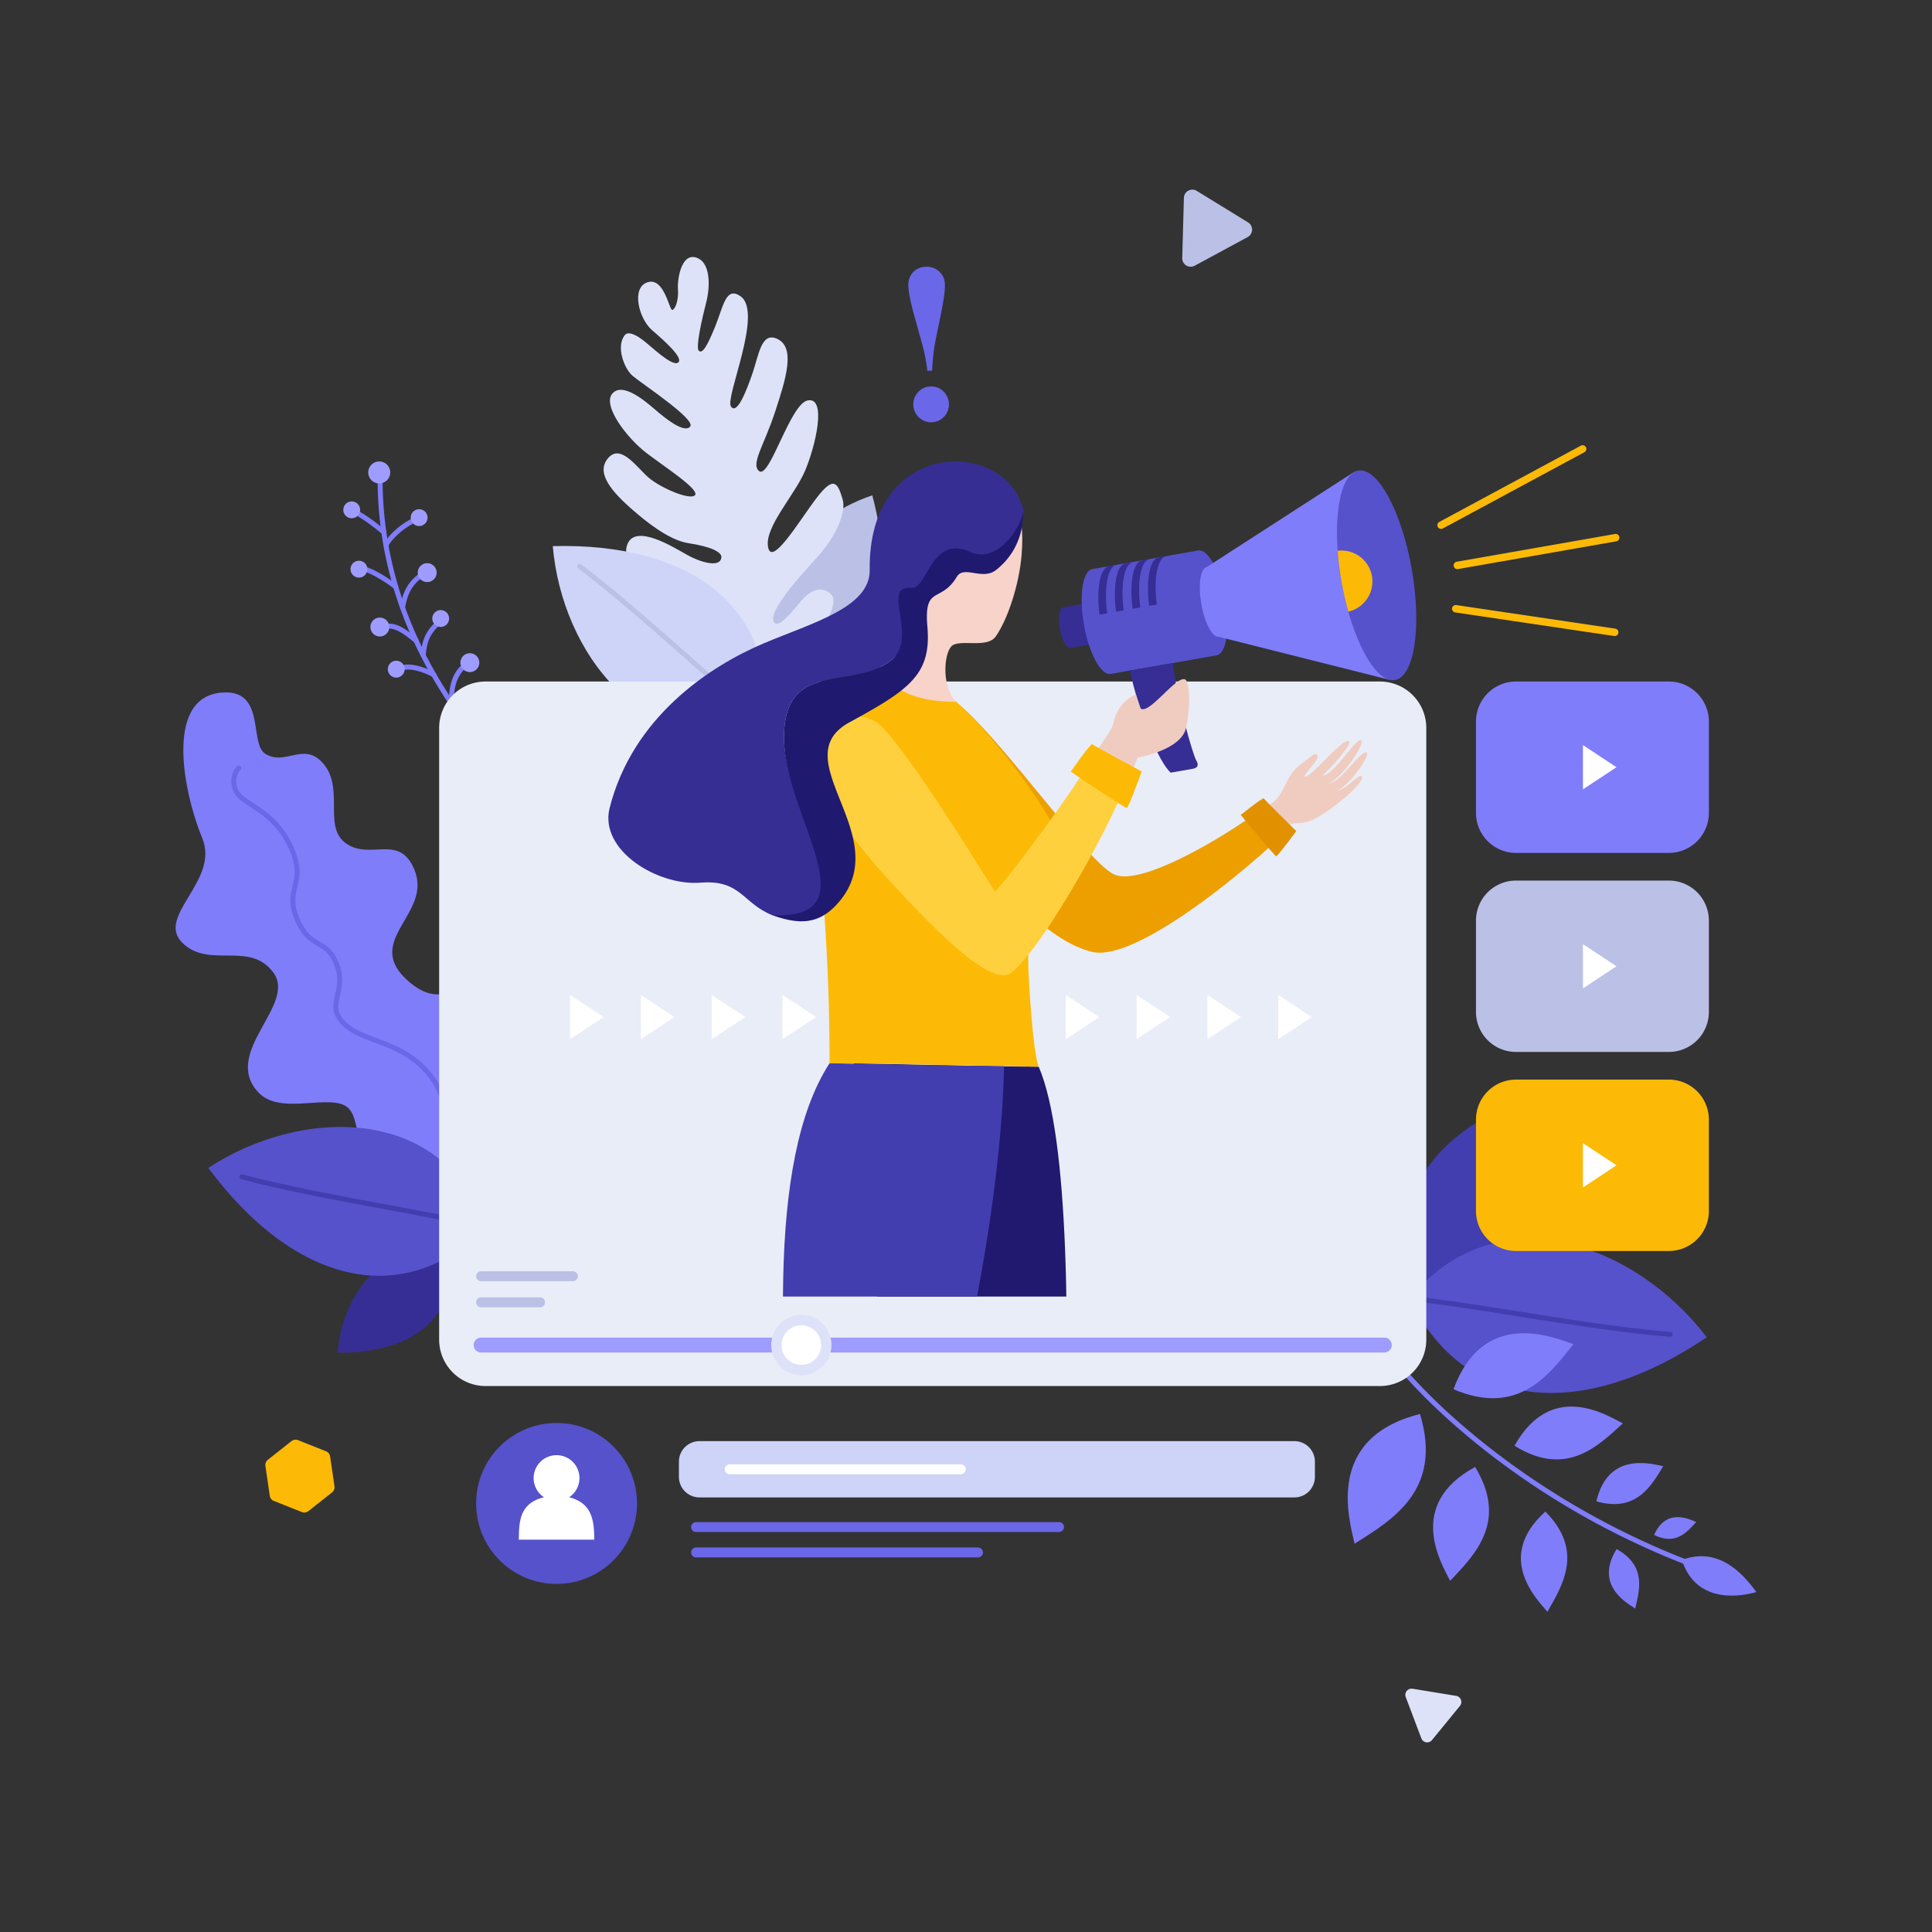 <?xml version="1.0" encoding="utf-8"?>
<svg xmlns="http://www.w3.org/2000/svg" viewBox="0 0 1100 1100">
  <rect x="0" y="0" width="1100" height="1100" fill="#333333" stroke="none"/>
  <defs>
    <style>.cls-1{fill:none;}.cls-2{isolation:isolate;}.cls-3{fill:#423eaf;}.cls-4{fill:#bbc0e6;}.cls-5{fill:#5652cc;}.cls-6{fill:#362e94;}.cls-14,.cls-7{fill:#dde2f8;}.cls-8{fill:#807dfb;}.cls-9{fill:#9f9cff;}.cls-10{fill:#ced3f8;}.cls-11{fill:#6b67e9;}.cls-12{fill:#e9edf7;}.cls-13{fill:#fff;}.cls-14{mix-blend-mode:multiply;}.cls-15{clip-path:url(#clip-path);}.cls-16{fill:#ed9f00;}.cls-17{fill:#f0ccc0;}.cls-18{fill:#e19100;}.cls-19{fill:#20196f;}.cls-20{fill:#fcba06;}.cls-21{fill:#ffd03e;}.cls-22{fill:#f7d3c9;}.cls-23{fill:#362e93;}.cls-24{fill:#1f196f;}</style>
    <clipPath id="clip-path">
      <rect class="cls-1" height="493.439" width="558.877" x="268.428" y="244.766"/>
    </clipPath>
  </defs>
  <g class="cls-2">
    <g data-name="Secondary shapes" id="Secondary_shapes-2">
      <path class="cls-3" d="M808.035,733.967c54.027-1.661,77.826-46.296,67.078-109.047C826.646,636.163,781.424,681.198,808.035,733.967Z"/>
      <path class="cls-4" d="M447.4,382.513c46.874-5.966,63.848-46.795,49.243-100.5C455.411,295.852,419.829,338.823,447.4,382.513Z"/>
      <path class="cls-5" d="M802.585,739.463c31.48,64.794,98.733,69.33,169.17,21.947C931.655,708.628,852.234,678.262,802.585,739.463Z"/>
      <path class="cls-3" d="M950.912,761.11c-.036,0-.072-.001-.109-.004-25.154-1.918-58.396-7.18-87.724-11.822-24.138-3.821-46.936-7.429-60.596-8.412a1.412,1.412,0,0,1,.203-2.816c13.779.991,36.635,4.609,60.834,8.439,29.276,4.634,62.457,9.886,87.498,11.795a1.412,1.412,0,0,1-.106,2.82Z"/>
      <path class="cls-6" d="M256.009,715.188c4.6,35.249-21.873,55.388-63.734,54.997C194.481,737.546,218.963,703.459,256.009,715.188Z"/>
      <path class="cls-7" d="M432.823,397.254c6.996.272,49.567-50.019,40.481-58.793-7.075-6.829-14.48.523-16.959,3.401-3.905,4.539-12.583,16.068-15.484,12.646-5.249-6.192,20.422-32.544,26.28-39.349,5.857-6.805,15.384-21.615,12.534-31.13-2.85-9.516-5.1-13.047-14.69-.57s-25.412,39.411-27.663,28.131c-2.254-11.279,14.891-29.328,20.92-43.277,6.025-13.95,12.761-42.553,1.583-40.327-9.993,1.993-21.742,45.304-27.687,40.187-4.756-4.093,2.898-14.59,9.137-33.599,6.24-19.005,11.936-37.011.981-41.758-8.795-3.811-10.219,9.202-13.713,19.408-3.496,10.204-8.899,24.237-12.38,19.191-3.477-5.043,18.431-53.295,5.598-62.619-8.491-6.168-9.892,5.611-14.626,17.258-4.732,11.645-7.264,15.388-9.247,13.683-1.98-1.706,1.854-18.454,4.202-27.596,2.349-9.143,2.594-23.055-5.85-25.539-8.442-2.482-10.691,12.555-10.232,18.302.456,5.748-1.552,11.423-3.264,11.544-1.715.121-4.572-18.742-14.054-15.742-9.483,3.002-4.992,20.764,2.539,27.248,7.534,6.48,17.482,15.501,15.116,18.248-2.366,2.747-11.086-4.756-17.957-10.67-6.87-5.916-10.953-6.694-12.529-4.861-5.256,6.105-.746,18.949,4.275,23.27,5.021,4.323,36.318,24.883,32.826,28.939-3.493,4.057-14.421-4.893-19.97-9.67-5.549-4.776-18.495-15.922-24.353-9.116-5.858,6.805,8.429,25.483,19.562,33.925,11.134,8.444,30.207,20.758,27.503,23.899-2.705,3.14-19.653-4.158-26.39-9.957-6.739-5.802-15.834-19.553-23.044-11.177-7.211,8.377,1.616,18.935,14.843,30.319,5.53,4.759,19.333,16.398,30.754,18.139,13.004,1.981,19.16,5.103,18.846,8.148-.623,6.07-11.837,2.798-19.304-1.352-7.47-4.151-29.899-18.444-34.31-5.838-4.41,12.608,16.568,19.502,24.732,23.108,8.164,3.612,38.02,13.818,35.836,20.367-2.186,6.547-16.488-3.027-21.239-5.525-4.753-2.494-16.236-4.517-15.836.497C380.984,353.661,420.347,396.769,432.823,397.254Z"/>
      <path class="cls-8" d="M259.538,405.676a1.411,1.411,0,0,1-1.178-.631c-12.806-19.28-42.794-64.431-43.359-130.679a1.412,1.412,0,1,1,2.824-.024c.558,65.409,30.221,110.07,42.888,129.141a1.413,1.413,0,0,1-1.175,2.194Z"/>
      <path class="cls-8" d="M219.709,311.787a1.413,1.413,0,0,1-1.263-2.042c1.225-2.459,6.68-9.94,17.071-14.956a1.412,1.412,0,0,1,1.228,2.543c-9.631,4.649-14.741,11.603-15.771,13.672A1.412,1.412,0,0,1,219.709,311.787Z"/>
      <path class="cls-8" d="M218.537,304.413a1.405,1.405,0,0,1-.914-.336c-5.189-4.413-12.805-9.994-17.263-11.821a1.412,1.412,0,0,1,1.071-2.613c5.451,2.234,13.893,8.772,18.022,12.284a1.412,1.412,0,0,1-.915,2.488Z"/>
      <path class="cls-8" d="M225.345,335.631a1.405,1.405,0,0,1-.92-.341c-3.862-3.319-13.88-9.431-17.325-9.836a1.412,1.412,0,1,1,.329-2.805c4.429.52,15.012,7.213,18.836,10.499a1.412,1.412,0,0,1-.921,2.483Z"/>
      <path class="cls-8" d="M229.172,347.292a1.413,1.413,0,0,1-1.374-1.742c.092-.382.184-.809.284-1.275,1.031-4.776,2.949-13.666,13.646-19.599a1.412,1.412,0,0,1,1.37,2.47c-9.577,5.312-11.253,13.082-12.255,17.725-.105.489-.202.938-.299,1.339A1.413,1.413,0,0,1,229.172,347.292Z"/>
      <path class="cls-8" d="M236.922,366.168a1.406,1.406,0,0,1-.879-.307c-.368-.293-.749-.601-1.141-.916-4.549-3.671-10.781-8.7-16.271-6.501a1.412,1.412,0,0,1-1.05-2.622c7.026-2.813,14.002,2.815,19.094,6.925.387.312.763.615,1.127.905a1.412,1.412,0,0,1-.881,2.517Z"/>
      <path class="cls-8" d="M241,374.535q-.065,0-.131-.006a1.412,1.412,0,0,1-1.277-1.535c.525-5.718,1.179-12.835,9.921-20.186a1.412,1.412,0,1,1,1.817,2.162c-7.853,6.604-8.423,12.808-8.926,18.282A1.412,1.412,0,0,1,241,374.535Z"/>
      <path class="cls-8" d="M247.008,385.619a1.407,1.407,0,0,1-.67-.17c-6.825-3.687-13.932-5.155-17.687-3.652a1.412,1.412,0,1,1-1.05-2.622c5.533-2.217,14.001.504,20.08,3.788a1.412,1.412,0,0,1-.673,2.655Z"/>
      <path class="cls-8" d="M257.119,402.016a1.412,1.412,0,0,1-1.408-1.327c-.295-4.906-.046-16.991,8.622-23.238a1.412,1.412,0,1,1,1.651,2.291c-2.509,1.808-8.257,7.452-7.455,20.777a1.412,1.412,0,0,1-1.325,1.495C257.176,402.015,257.148,402.016,257.119,402.016Z"/>
      <path class="cls-9" d="M220.937,265.251a6.256,6.256,0,1,0-1.271,8.754A6.256,6.256,0,0,0,220.937,265.251Z"/>
      <path class="cls-9" d="M204.094,287.417a4.792,4.792,0,1,0-.973,6.706A4.792,4.792,0,0,0,204.094,287.417Z"/>
      <path class="cls-9" d="M242.481,291.852a4.792,4.792,0,1,0-.973,6.705A4.79,4.79,0,0,0,242.481,291.852Z"/>
      <path class="cls-9" d="M208.212,321.196a4.792,4.792,0,1,0-.974,6.707A4.794,4.794,0,0,0,208.212,321.196Z"/>
      <path class="cls-9" d="M254.752,349.289a4.792,4.792,0,1,0-.972,6.707A4.791,4.791,0,0,0,254.752,349.289Z"/>
      <path class="cls-9" d="M229.45,378.132a4.793,4.793,0,1,0-.974,6.706A4.794,4.794,0,0,0,229.45,378.132Z"/>
      <path class="cls-9" d="M247.535,322.815a5.374,5.374,0,1,0-1.092,7.521A5.374,5.374,0,0,0,247.535,322.815Z"/>
      <path class="cls-9" d="M220.582,353.789a5.374,5.374,0,1,0-1.09,7.522A5.374,5.374,0,0,0,220.582,353.789Z"/>
      <path class="cls-9" d="M271.829,374.073a5.375,5.375,0,1,0-1.092,7.522A5.377,5.377,0,0,0,271.829,374.073Z"/>
      <path class="cls-10" d="M434.955,411.128c7.42-65.661-42.429-102.248-120.228-100.192C319.872,371.533,366.468,434.112,434.955,411.128Z"/>
      <path class="cls-4" d="M434.954,412.54a1.405,1.405,0,0,1-.839-.277c-10.19-7.547-26.117-21.593-42.98-36.464-20.392-17.983-43.505-38.366-61.953-52.154a1.412,1.412,0,1,1,1.691-2.262c18.54,13.856,41.698,34.279,62.13,52.298,16.816,14.83,32.7,28.837,42.792,36.313a1.412,1.412,0,0,1-.841,2.547Z"/>
      <path class="cls-8" d="M957.579,888.172c21.046-7.919,34.973,8.09,42.421,18.264C993.379,908.372,966.124,914.628,957.579,888.172Z"/>
      <path class="cls-8" d="M960.694,891.082a1.41,1.41,0,0,1-.504-.094A448.746,448.746,0,0,1,859.494,836.339c-26.142-18.881-49.48-40.182-65.715-59.981a1.412,1.412,0,0,1,2.184-1.79c16.084,19.615,39.234,40.74,65.185,59.482A445.873,445.873,0,0,0,961.199,888.35a1.412,1.412,0,0,1-.505,2.731Z"/>
      <path class="cls-8" d="M808.496,805.079c13.113,43.478-15.748,60.21-37.258,73.846C768.233,865.316,754.035,818.72,808.496,805.079Z"/>
      <path class="cls-8" d="M839.879,835.227c18.879,31.186-.22,49.962-14.22,64.859C820.605,890.106,800.258,856.713,839.879,835.227Z"/>
      <path class="cls-8" d="M879.88,860.625c22.05,22.261,9.867,41.79,1.166,57.056C874.817,910.36,851.097,886.549,879.88,860.625Z"/>
      <path class="cls-8" d="M920.426,881.972c17.017,9.469,13.125,23.234,10.575,33.852C926.015,912.533,907.735,902.429,920.426,881.972Z"/>
      <path class="cls-8" d="M827.561,791.002c36.902,15.618,54.312-8.12,68.31-25.698C884.214,761.378,844.681,744.514,827.561,791.002Z"/>
      <path class="cls-8" d="M862.306,823.151c29.347,18.261,47.368.372,61.658-12.729C914.561,805.516,883.136,785.835,862.306,823.151Z"/>
      <path class="cls-8" d="M908.902,854.808c22.722,6.444,31.173-8.708,38.076-20.011C939.878,833.353,915.528,826.371,908.902,854.808Z"/>
      <path class="cls-8" d="M941.8,873.929c12.326,6.12,18.784-1.658,23.946-7.392C961.834,864.951,948.635,858.347,941.8,873.929Z"/>
      <path class="cls-8" d="M288.607,660.27c-16.209,16.292-54.178,21.134-71.992,7.243s-9.626-33.728-21.362-38.571c-11.737-4.843-36.725,5.605-48.37-7.206-20.693-22.766,22.293-49.667,8.766-68.003-13.527-18.336-36.526-1.828-51.856-16.984-15.33-15.156,21.436-35.303,11.342-59.581S93.016,397.458,125.845,394.354c25.948-2.454,15.696,28.947,25.262,34.87,10.911,6.756,21.141-6.059,31.535,4.02,14.687,14.242.466,37.31,14.45,47.005,13.985,9.695,30.211-5.848,38.828,14.877,10.668,25.658-30.614,40.508-2.746,64.108,27.868,23.601,41.193-21.535,60.451-9.392,21.02,13.253-6.848,48.412,9.183,53.824C324.621,611.032,313.751,635.002,288.607,660.27Z"/>
      <path class="cls-11" d="M283.94,665.643a1.407,1.407,0,0,1-.842-.279,33.951,33.951,0,0,0-6.734-3.124c-6.795-2.67-16.1-6.327-19.405-14.278a89.121,89.121,0,0,1-3.856-12.774c-1.727-6.965-3.513-14.167-8.025-20.357-9.302-12.762-21.186-17.215-31.671-21.144-7.959-2.982-15.476-5.798-20.33-11.829-4.49-5.578-3.398-10.513-2.242-15.739,1.093-4.938,2.223-10.045-.673-17.012-2.78-6.688-5.916-8.489-9.547-10.574-4.098-2.353-8.743-5.021-12.911-15.046-3.566-8.578-2.344-13.871-1.162-18.989,1.149-4.977,2.235-9.678-.687-17.758-5.667-15.67-15.84-22.35-23.268-27.227-4.777-3.137-8.551-5.615-9.901-9.398-3.079-8.628,2.048-13.624,2.267-13.833a1.412,1.412,0,0,1,1.944,2.049c-.158.154-3.991,3.995-1.551,10.834,1.032,2.891,4.456,5.14,8.791,7.986,7.76,5.095,18.387,12.073,24.374,28.627,3.205,8.864,1.974,14.197.783,19.354-1.132,4.9-2.2,9.529,1.018,17.269,3.799,9.139,7.821,11.448,11.71,13.681,3.736,2.145,7.6,4.364,10.749,11.939,3.238,7.79,1.955,13.589.823,18.706-1.092,4.937-1.955,8.837,1.684,13.359,4.37,5.428,11.206,7.989,19.121,10.955,10.857,4.067,23.162,8.678,32.963,22.124,4.838,6.638,6.691,14.113,8.484,21.341a85.633,85.633,0,0,0,3.723,12.37c2.845,6.844,11.154,10.11,17.83,12.734a35.007,35.007,0,0,1,7.387,3.486,1.412,1.412,0,0,1-.844,2.545Z"/>
      <path class="cls-5" d="M276.994,698.957c-48.772,47.97-110.413,30.698-158.396-34.014C171.265,630.451,252.004,628.477,276.994,698.957Z"/>
      <path class="cls-3" d="M276.994,700.37a1.404,1.404,0,0,1-.376-.051c-12.532-3.45-34.078-7.45-56.889-11.686-27.735-5.149-59.17-10.985-82.302-17.25a1.412,1.412,0,1,1,.738-2.726c23.023,6.235,54.398,12.06,82.08,17.199,22.871,4.246,44.475,8.257,57.123,11.74a1.412,1.412,0,0,1-.374,2.774Z"/>
      <path class="cls-12" d="M276.469,388.031H785.641a26.433,26.433,0,0,1,26.433,26.433V762.723a26.433,26.433,0,0,1-26.433,26.433H276.469a26.433,26.433,0,0,1-26.433-26.433V414.464A26.433,26.433,0,0,1,276.469,388.031Z"/>
      <polygon class="cls-13" points="727.765 566.454 727.765 591.676 746.874 579.065 727.765 566.454"/>
      <polygon class="cls-13" points="687.446 566.454 687.446 591.676 706.554 579.065 687.446 566.454"/>
      <polygon class="cls-13" points="647.126 566.454 647.126 591.676 666.235 579.065 647.126 566.454"/>
      <polygon class="cls-13" points="606.807 566.454 606.807 591.676 625.915 579.065 606.807 566.454"/>
      <polygon class="cls-13" points="566.487 566.454 566.487 591.676 585.596 579.065 566.487 566.454"/>
      <polygon class="cls-13" points="526.168 566.454 526.168 591.676 545.277 579.065 526.168 566.454"/>
      <polygon class="cls-13" points="485.848 566.454 485.848 591.676 504.957 579.065 485.848 566.454"/>
      <polygon class="cls-13" points="445.529 566.454 445.529 591.676 464.638 579.065 445.529 566.454"/>
      <polygon class="cls-13" points="405.21 566.454 405.21 591.676 424.319 579.065 405.21 566.454"/>
      <polygon class="cls-13" points="364.89 566.454 364.89 591.676 383.999 579.065 364.89 566.454"/>
      <polygon class="cls-13" points="324.571 566.454 324.571 591.676 343.68 579.065 324.571 566.454"/>
      <path class="cls-9" d="M788.187,770.054H273.922a4.236,4.236,0,1,1,0-8.473H788.187a4.236,4.236,0,1,1,0,8.473Z"/>
      <circle class="cls-14" cx="456.253" cy="765.818" r="17.156" transform="translate(-384.934 1060.859) rotate(-78.543)"/>
      <path class="cls-13" d="M444.99,765.818a11.263,11.263,0,1,1,11.263,11.263A11.263,11.263,0,0,1,444.99,765.818Z"/>
      <path class="cls-4" d="M307.498,744.332H273.922a2.824,2.824,0,0,1,0-5.648h33.576a2.824,2.824,0,0,1,0,5.648Z"/>
      <path class="cls-4" d="M326.199,729.456H273.922a2.824,2.824,0,0,1,0-5.648h52.276a2.824,2.824,0,0,1,0,5.648Z"/>
      <g class="cls-15">
        <path class="cls-16" d="M544.217,399.613c26.025,20.73,73.996,90.366,89.969,98.164,15.724,7.678,67.611-23.99,87.64-39.787a88.254,88.254,0,0,0,12.803,12.733c-10.271,11.881-85.462,78.239-113.137,71.17-27.673-7.07-52.023-40.038-74.18-61.661C525.156,458.611,544.217,399.613,544.217,399.613Z"/>
        <path class="cls-17" d="M721.508,458.746c10.255-4.786,9.407-15.789,18.002-22.669,8.596-6.88,9.759-7.99,10.719-5.636.96,2.353-9.333,11.614-7.123,11.699,3.787.144,21.127-21.802,24.819-20.247,2.548,1.072-9.02,14.301-15.065,19.753,7.012-.147,19.799-23.159,22.361-19.982,1.716,2.131-10.863,21.176-18.649,24.347,6.549.007,18.39-19.456,21.487-17.551,2.496,1.536-9.73,18.601-16.753,21.743,5.934-1.154,12.62-10.086,14.133-8.15,1.858,2.388-11.56,15.04-24.274,22.705-10.052,6.059-11.465,2.351-18.406,5.177A39.139,39.139,0,0,1,721.508,458.746Z"/>
        <path class="cls-18" d="M738.043,473.18s-17.638-17.402-18.628-18.71c-4.49,2.406-12.579,9.482-13.021,9.43,2.792,3.698,19.523,23.58,20.305,23.672C728.631,485.987,738.043,473.18,738.043,473.18Z"/>
        <path class="cls-19" d="M486.112,605.369c-5.847,91.686,30.151,205.618,61.233,293.862-21.38,71.843,5.465,154.475,16.829,220.261h29.193c.207-73.401,32.778-431.351-1.967-512.153C567.169,607.339,486.112,605.369,486.112,605.369Z"/>
        <path class="cls-3" d="M472.312,605.369c-36.289,55.956-28.545,173.176-16.479,287.876-41.054,72.697-26.221,183.589-28.493,226.246h29.242c16.429-51.978,25.755-94.902,54.845-201.017,10.156-37.045,57.298-188.242,60.288-311.529C547.146,606.945,472.312,605.369,472.312,605.369Z"/>
        <path class="cls-20" d="M472.312,605.369c0-47.7-2.602-95.707-9.566-153.92-2.608-21.765,7.192-60.265,27.294-65.077a60.722,60.722,0,0,1,55.437,14.172c22.66,20.289,60.831,72.74,58.935,83.292-3.469,19.335-21.202,25.371-18.725,71.497,2.481,46.128,5.712,52.007,5.712,52.007S495.64,605.369,472.312,605.369Z"/>
      </g>
      <path class="cls-6" d="M605.319,345.767c-2.14.375-2.969,5.85-1.851,12.23,1.117,6.38,3.76,11.246,5.9,10.871l12.123-2.125-4.048-23.101Z"/>
      <path class="cls-5" d="M682.25,313.418l-60.329,10.575c-5.532.97-7.674,15.121-4.783,31.607,2.889,16.487,9.717,29.066,15.248,28.096l60.33-10.575c5.532-.97,7.674-15.121,4.784-31.608C694.609,325.025,687.783,312.447,682.25,313.418Z"/>
      <path class="cls-8" d="M687.165,322.795c-3.691.647-5.121,10.089-3.192,21.088,1.928,11.001,6.482,19.393,10.173,18.747l97.092,24.446L771.501,268.337Z"/>
      <path class="cls-5" d="M763.776,331.067c-5.773-32.937-1.497-61.208,9.554-63.144,11.05-1.937,24.687,23.191,30.46,56.128,5.774,32.937,1.497,61.206-9.553,63.144C783.187,389.133,769.55,364.002,763.776,331.067Z"/>
      <path class="cls-20" d="M761.599,313.596a177.671,177.671,0,0,0,6.072,34.64,17.605,17.605,0,0,0-6.072-34.64Z"/>
      <path class="cls-6" d="M630.373,349.16c-1.9-14.708.31-26.705,5.385-27.594l-4.365.766c-5.076.89-7.285,12.887-5.382,27.593Z"/>
      <path class="cls-6" d="M639.797,347.509c-1.9-14.707.307-26.703,5.382-27.593l-4.363.765c-5.076.889-7.285,12.885-5.383,27.594Z"/>
      <path class="cls-6" d="M649.221,345.857c-1.902-14.706.307-26.703,5.383-27.594l-4.368.765c-5.075.89-7.282,12.886-5.381,27.594Z"/>
      <path class="cls-6" d="M658.643,344.205c-1.9-14.708.307-26.704,5.383-27.594l-4.365.766c-5.076.889-7.286,12.887-5.384,27.594Z"/>
      <path class="cls-6" d="M643.38,381.769c1.911,10.895,13.052,48.434,23.14,58.157,5.575-.978,10.524-1.845,12.641-2.217,2.12-.371,3.84-1.644,1.967-4.714-1.872-3.07-10.557-32.747-13.408-55.492C664.421,378.081,643.38,381.769,643.38,381.769Z"/>
      <path class="cls-17" d="M647.718,431.346s24.731-4.228,27.494-16.739c3.127-14.162,1.747-26.471-.32-27.67-4.916-2.85-20.803,20.486-25.518,16.373-.617-2.249-2.021-5.67-2.627-8.044-3.163,1.787-9.963,4.383-13.073,17.038-1.516,6.173-12.445,16.426-26.02,45.076l11.573,15.928A107.537,107.537,0,0,0,647.718,431.346Z"/>
      <path class="cls-21" d="M624.707,426.382c-9.624,19.176-53.044,76.836-58.22,81.256-18.188-28.833-49.55-79.075-65.022-94.548-14.816-14.816-78.474-2.644,4.923,88.266,20.325,22.155,58.026,62.541,69.654,52.304,18.308-14.779,59.716-88.608,68.138-115.923Z"/>
      <path class="cls-20" d="M650.051,439.229S623.288,424.82,621.673,423.62c-4.459,4.381-11.543,15.499-12.081,15.591,4.56,3.39,31.108,21.031,32.062,20.87C643.384,457.549,650.051,439.229,650.051,439.229Z"/>
      <path class="cls-20" d="M829.761,324.035a2.118,2.118,0,0,1-.363-4.205l90.131-15.799a2.118,2.118,0,0,1,.731,4.173l-90.131,15.799A2.144,2.144,0,0,1,829.761,324.035Z"/>
      <path class="cls-20" d="M820.503,301.14a2.118,2.118,0,0,1-1.006-3.983L900.053,253.753a2.118,2.118,0,1,1,2.009,3.729l-80.556,43.404A2.109,2.109,0,0,1,820.503,301.14Z"/>
      <path class="cls-20" d="M919.358,362.137a2.12,2.12,0,0,1-.313-.023l-90.515-13.422a2.118,2.118,0,0,1,.621-4.191l90.515,13.422a2.118,2.118,0,0,1-.308,4.214Z"/>
      <path class="cls-22" d="M544.217,399.613c-8.139-8.962-6.83-26.877-2.607-31.538,4.225-4.663,20.245,1.493,25.312-5.7,6.835-9.703,13.353-29.497,14.738-46.428,2.015-24.748-3.333-42.298-30.818-44.059-21.818-1.396-39.405,12.515-43.366,34.687-4.413,24.743,5.027,51.723,2.215,60.145-2.817,8.42-9.661,10.468-9.661,10.468S503.298,399.613,544.217,399.613Z"/>
      <path class="cls-23" d="M495.179,324.517c.281,21.419-32.732,30.061-60.459,41.832-30.753,13.057-74.612,41.911-87.689,93.933-5.764,24.186,27.748,44.166,51.683,42.273,23.302-1.847,23.752,11.614,41.144,18.589,63.99,10.663,6.4-56.77,6.523-101.543.121-44.773,39.953-25.943,61.454-44.06,15.081-12.707,4.047-24.526,14.455-38.836,9.088-12.496,18.209-17.169,33.451-17.942,14.157-.715,23.245-12.319,26.395-24.883.7-2.775.868-3.784-.528-6.486C570.376,250.185,494.196,249.495,495.179,324.517Z"/>
      <path class="cls-24" d="M552.451,314.299c-22.32-10.286-24.473,21.403-33.525,20.451-17.683-1.863,4.03,28.064-11.084,40.79-21.551,18.149-61.297-.759-61.468,44.073-.171,44.833,51.27,103.906-6.659,101.477,15.185,5.316,27.273,6.032,39.106-8.971,29.478-37.391-32.663-80.407,4.827-100.855,33.936-18.509,46.719-27.168,44.373-54.291-2.094-24.229,7.541-13.258,16.731-28.541,4.066-6.756,14.495,2.165,22.236-3.823a39.656,39.656,0,0,0,15.447-32.172C578.743,305.341,565.573,320.345,552.451,314.299Z"/>
      <circle class="cls-5" cx="316.879" cy="856" r="45.807"/>
      <path class="cls-13" d="M324.048,852.469a13.051,13.051,0,1,0-14.339,0c-13.467,3.333-14.292,12.991-14.292,24.143h42.922C338.34,865.46,336.995,855.802,324.048,852.469Z"/>
      <path class="cls-10" d="M398.247,820.522H736.964a11.697,11.697,0,0,1,11.697,11.697v8.649a11.697,11.697,0,0,1-11.697,11.697H398.247a11.697,11.697,0,0,1-11.697-11.697v-8.649A11.697,11.697,0,0,1,398.247,820.522Z"/>
      <path class="cls-13" d="M547.049,839.367H415.451a2.824,2.824,0,1,1,0-5.648H547.049a2.824,2.824,0,1,1,0,5.648Z"/>
      <path class="cls-11" d="M602.971,872.261H396.326a2.824,2.824,0,1,1,0-5.648H602.971a2.824,2.824,0,1,1,0,5.648Z"/>
      <path class="cls-11" d="M556.824,886.711H396.326a2.824,2.824,0,1,1,0-5.648H556.824a2.824,2.824,0,1,1,0,5.648Z"/>
      <path class="cls-8" d="M863.158,388.031h87.011a22.796,22.796,0,0,1,22.796,22.796v51.987A22.796,22.796,0,0,1,950.169,485.61H863.158a22.796,22.796,0,0,1-22.796-22.796V410.827A22.796,22.796,0,0,1,863.158,388.031Z"/>
      <polygon class="cls-13" points="901.257 424.21 901.257 449.431 920.366 436.82 901.257 424.21"/>
      <path class="cls-4" d="M863.158,501.356h87.011a22.796,22.796,0,0,1,22.796,22.796V576.139a22.797,22.797,0,0,1-22.797,22.797h-87.011a22.796,22.796,0,0,1-22.796-22.796V524.153A22.796,22.796,0,0,1,863.158,501.356Z"/>
      <polygon class="cls-13" points="901.257 537.535 901.257 562.757 920.366 550.146 901.257 537.535"/>
      <path class="cls-20" d="M863.158,614.682h87.011a22.796,22.796,0,0,1,22.796,22.796v51.987a22.796,22.796,0,0,1-22.796,22.796H863.158a22.796,22.796,0,0,1-22.796-22.796V637.478A22.796,22.796,0,0,1,863.158,614.682Z"/>
      <polygon class="cls-13" points="901.257 650.86 901.257 676.082 920.366 663.471 901.257 650.86"/>
      <path class="cls-11" d="M530.748,211.012l-2.749.101a103.257,103.257,0,0,0-3.504-17.16L520.75,180.436q-3.384-12.153-3.579-17.47a10.618,10.618,0,0,1,2.592-7.863,10.045,10.045,0,0,1,7.4-3.216,10.169,10.169,0,0,1,10.835,10.124q.175,4.754-2.486,17.882L532.687,193.652A113.322,113.322,0,0,0,530.748,211.012Zm-.972,9.018a9.748,9.748,0,0,1,7.268,2.719,10.265,10.265,0,0,1,.532,14.437,10.135,10.135,0,0,1-17.551-6.55,9.978,9.978,0,0,1,2.672-7.327A9.662,9.662,0,0,1,529.777,220.03Z"/>
      <path class="cls-20" d="M185.625,826.297l-15.947-6.335a3.756,3.756,0,0,0-3.717.542l-13.463,10.643a3.758,3.758,0,0,0-1.388,3.492l2.488,16.981a3.751,3.751,0,0,0,2.329,2.945l15.947,6.338a3.759,3.759,0,0,0,3.717-.543l13.464-10.644a3.755,3.755,0,0,0,1.387-3.49l-2.485-16.981A3.759,3.759,0,0,0,185.625,826.297Z"/>
      <path class="cls-7" d="M800.369,966.238,809.264,989.75a3.536,3.536,0,0,0,6.046.986l15.915-19.459a3.535,3.535,0,0,0-2.166-5.728L804.245,961.494A3.537,3.537,0,0,0,800.369,966.238Z"/>
      <path class="cls-4" d="M674.059,112.661,673.117,146.916a4.819,4.819,0,0,0,7.114,4.372L710.368,134.975a4.822,4.822,0,0,0,.231-8.349l-29.198-17.939A4.818,4.818,0,0,0,674.059,112.661Z"/>
    </g>
  </g>
</svg>